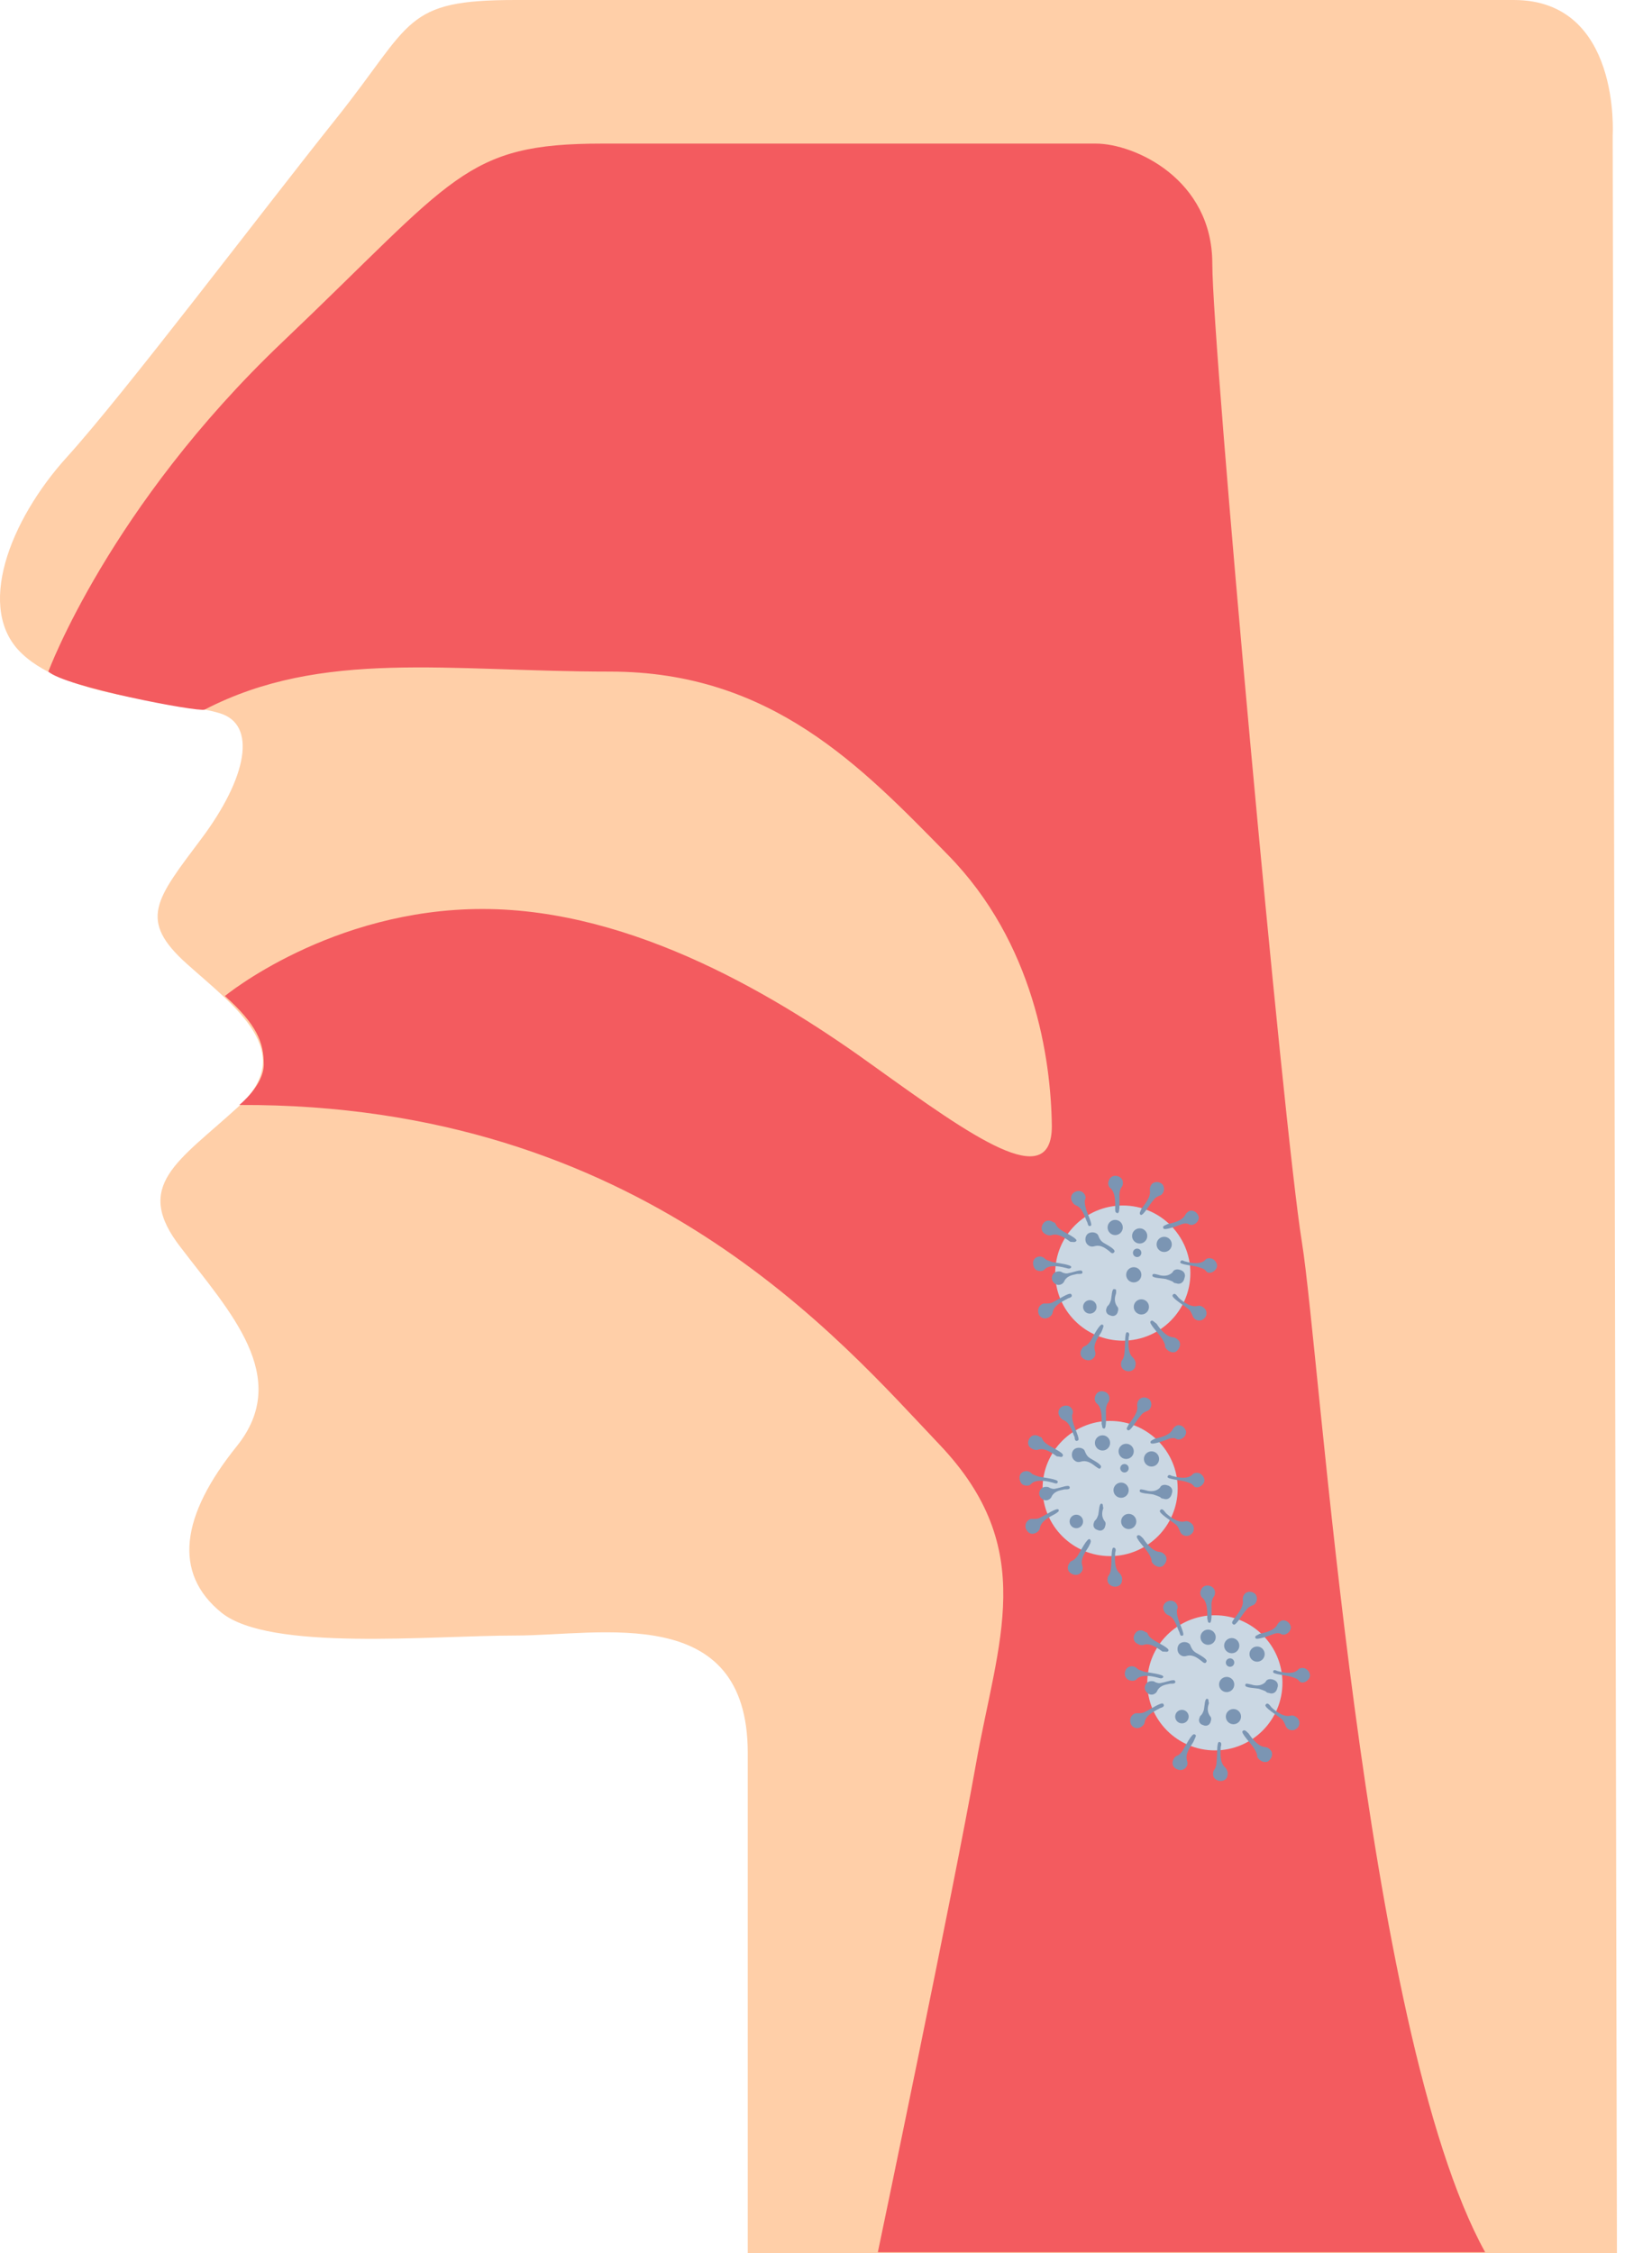 <?xml version="1.0" encoding="UTF-8"?> <svg xmlns="http://www.w3.org/2000/svg" width="44" height="60" viewBox="0 0 44 60" fill="none"><path d="M42.953 3.6C42.953 3.6 43.178 0 40.321 0C37.464 0 16.721 0 13.729 0C10.737 0 11.007 0.585 8.96 3.15C6.913 5.714 3.313 10.484 1.783 12.171C0.253 13.858 -0.669 16.243 0.591 17.413C1.851 18.605 4.798 18.673 5.833 18.988C6.868 19.28 6.575 20.72 5.36 22.34C4.146 23.959 3.673 24.499 4.978 25.669C6.26 26.817 7.948 28.009 6.35 29.471C4.753 30.934 3.516 31.564 4.82 33.228C6.103 34.916 7.79 36.67 6.305 38.515C4.82 40.36 4.595 41.89 5.9 42.947C7.183 43.982 11.457 43.555 13.729 43.555C16.002 43.555 19.916 42.655 19.916 46.682C19.916 50.709 19.916 60 19.916 60H43.066L42.953 3.6Z" fill="#FFCFA8"></path><path d="M1.288 17.885C1.288 17.885 2.908 13.498 7.52 9.111C12.132 4.724 12.357 3.824 16.047 3.824C19.736 3.824 28.128 3.824 29.185 3.824C30.22 3.824 32.289 4.769 32.289 7.019C32.289 9.269 34.179 30.011 34.674 33.071C35.169 36.13 36.294 54.083 39.556 59.977H23.381C23.381 59.977 25.405 50.304 25.99 46.997C26.575 43.69 27.678 41.26 25.023 38.47C22.391 35.703 17.081 29.381 6.373 29.426C6.373 29.426 7.025 28.909 7.025 28.346C7.025 27.762 6.845 27.289 5.99 26.524C5.99 26.524 8.802 24.207 12.852 24.207C16.901 24.207 20.793 26.592 23.336 28.436C25.878 30.259 28.015 31.788 28.015 29.989C27.992 28.189 27.543 25.107 25.248 22.767C22.953 20.427 20.546 17.885 16.249 17.885C11.952 17.885 8.577 17.278 5.45 18.898C5.248 18.965 1.738 18.29 1.288 17.885Z" fill="#F35B5F"></path><path d="M29.905 35.703C30.899 35.703 31.705 34.897 31.705 33.903C31.705 32.909 30.899 32.103 29.905 32.103C28.911 32.103 28.105 32.909 28.105 33.903C28.105 34.897 28.911 35.703 29.905 35.703Z" fill="#CAD7E3"></path><path d="M29.027 34.983C29.127 34.983 29.207 34.903 29.207 34.803C29.207 34.704 29.127 34.623 29.027 34.623C28.928 34.623 28.847 34.704 28.847 34.803C28.847 34.903 28.928 34.983 29.027 34.983Z" fill="#7B95B3"></path><path d="M30.4 35.005C30.512 35.005 30.602 34.915 30.602 34.803C30.602 34.691 30.512 34.601 30.4 34.601C30.288 34.601 30.197 34.691 30.197 34.803C30.197 34.915 30.288 35.005 30.4 35.005Z" fill="#7B95B3"></path><path d="M30.197 34.151C30.309 34.151 30.4 34.06 30.4 33.948C30.4 33.837 30.309 33.746 30.197 33.746C30.085 33.746 29.995 33.837 29.995 33.948C29.995 34.06 30.085 34.151 30.197 34.151Z" fill="#7B95B3"></path><path d="M30.287 33.476C30.349 33.476 30.4 33.426 30.4 33.364C30.4 33.301 30.349 33.251 30.287 33.251C30.225 33.251 30.175 33.301 30.175 33.364C30.175 33.426 30.225 33.476 30.287 33.476Z" fill="#7B95B3"></path><path d="M31.007 33.341C31.119 33.341 31.21 33.25 31.21 33.139C31.21 33.027 31.119 32.936 31.007 32.936C30.895 32.936 30.805 33.027 30.805 33.139C30.805 33.25 30.895 33.341 31.007 33.341Z" fill="#7B95B3"></path><path d="M30.355 33.116C30.467 33.116 30.557 33.025 30.557 32.913C30.557 32.802 30.467 32.711 30.355 32.711C30.243 32.711 30.152 32.802 30.152 32.913C30.152 33.025 30.243 33.116 30.355 33.116Z" fill="#7B95B3"></path><path d="M29.702 32.891C29.814 32.891 29.905 32.8 29.905 32.688C29.905 32.577 29.814 32.486 29.702 32.486C29.59 32.486 29.5 32.577 29.5 32.688C29.5 32.8 29.59 32.891 29.702 32.891Z" fill="#7B95B3"></path><path d="M28.825 33.858C28.802 33.791 28.6 33.881 28.465 33.903C28.398 33.926 28.33 33.903 28.285 33.881C28.262 33.858 28.218 33.858 28.195 33.858C28.083 33.858 28.015 33.948 28.015 34.038C28.015 34.128 28.105 34.218 28.195 34.218C28.262 34.218 28.33 34.173 28.352 34.106C28.442 33.948 28.622 33.948 28.69 33.926C28.802 33.926 28.848 33.926 28.825 33.858Z" fill="#7B95B3"></path><path d="M29.68 34.331C29.612 34.308 29.612 34.511 29.59 34.623C29.567 34.691 29.545 34.736 29.522 34.758C29.5 34.781 29.477 34.803 29.477 34.826C29.432 34.916 29.477 35.006 29.567 35.028C29.657 35.073 29.747 35.028 29.77 34.938C29.792 34.871 29.792 34.826 29.747 34.781C29.657 34.646 29.702 34.511 29.725 34.443C29.725 34.376 29.747 34.331 29.68 34.331Z" fill="#7B95B3"></path><path d="M30.692 33.971C30.692 34.038 30.94 34.038 31.052 34.061C31.12 34.083 31.187 34.106 31.232 34.128C31.255 34.151 31.277 34.173 31.322 34.173C31.435 34.218 31.525 34.151 31.547 34.038C31.592 33.926 31.525 33.836 31.412 33.813C31.345 33.791 31.255 33.813 31.232 33.881C31.097 34.016 30.917 33.971 30.85 33.948C30.76 33.926 30.692 33.903 30.692 33.971Z" fill="#7B95B3"></path><path d="M29.68 33.341C29.725 33.273 29.5 33.161 29.387 33.093C29.32 33.048 29.297 33.004 29.275 32.959C29.252 32.913 29.252 32.891 29.23 32.868C29.162 32.801 29.027 32.801 28.96 32.868C28.892 32.936 28.892 33.071 28.96 33.139C29.027 33.206 29.095 33.206 29.162 33.184C29.342 33.139 29.477 33.273 29.545 33.318C29.59 33.363 29.635 33.408 29.68 33.341Z" fill="#7B95B3"></path><path d="M28.667 33.048C28.712 32.981 28.352 32.823 28.262 32.756C28.195 32.711 28.15 32.666 28.128 32.621C28.105 32.576 28.105 32.553 28.06 32.553C27.97 32.486 27.858 32.486 27.79 32.576C27.723 32.666 27.723 32.779 27.813 32.846C27.88 32.891 27.948 32.913 28.015 32.891C28.195 32.823 28.442 33.026 28.51 33.071C28.6 33.071 28.622 33.093 28.667 33.048Z" fill="#7B95B3"></path><path d="M29.05 32.644C29.117 32.621 28.937 32.283 28.915 32.149C28.892 32.081 28.892 32.014 28.892 31.969C28.915 31.924 28.915 31.901 28.915 31.879C28.892 31.766 28.802 31.699 28.69 31.721C28.577 31.744 28.51 31.834 28.532 31.946C28.555 32.014 28.6 32.081 28.667 32.104C28.847 32.171 28.915 32.486 28.96 32.553C28.982 32.621 28.982 32.666 29.05 32.644Z" fill="#7B95B3"></path><path d="M29.77 32.306C29.837 32.306 29.815 31.924 29.815 31.811C29.815 31.744 29.837 31.676 29.86 31.631C29.882 31.608 29.905 31.564 29.905 31.541C29.927 31.429 29.86 31.339 29.747 31.316C29.635 31.294 29.545 31.361 29.522 31.474C29.5 31.541 29.545 31.631 29.59 31.654C29.725 31.788 29.702 32.103 29.702 32.194C29.702 32.239 29.702 32.306 29.77 32.306Z" fill="#7B95B3"></path><path d="M30.377 32.351C30.445 32.396 30.625 32.059 30.715 31.968C30.76 31.901 30.805 31.878 30.85 31.856C30.895 31.834 30.917 31.834 30.94 31.811C31.007 31.744 31.03 31.631 30.962 31.541C30.895 31.474 30.782 31.451 30.692 31.518C30.625 31.586 30.625 31.654 30.625 31.698C30.67 31.878 30.445 32.126 30.4 32.193C30.377 32.261 30.332 32.306 30.377 32.351Z" fill="#7B95B3"></path><path d="M30.985 32.711C31.007 32.779 31.367 32.644 31.48 32.599C31.547 32.576 31.615 32.576 31.66 32.599C31.682 32.621 31.727 32.621 31.75 32.621C31.862 32.599 31.93 32.508 31.93 32.419C31.907 32.306 31.817 32.239 31.727 32.239C31.66 32.239 31.592 32.306 31.57 32.351C31.48 32.531 31.187 32.576 31.097 32.599C31.007 32.644 30.962 32.644 30.985 32.711Z" fill="#7B95B3"></path><path d="M31.435 33.611C31.412 33.678 31.794 33.701 31.93 33.746C31.997 33.768 32.065 33.791 32.087 33.813C32.109 33.836 32.132 33.858 32.154 33.881C32.245 33.926 32.357 33.858 32.402 33.768C32.447 33.678 32.38 33.566 32.289 33.521C32.222 33.498 32.132 33.498 32.087 33.566C31.93 33.701 31.637 33.611 31.547 33.588C31.502 33.566 31.457 33.543 31.435 33.611Z" fill="#7B95B3"></path><path d="M31.232 34.488C31.187 34.556 31.525 34.758 31.637 34.848C31.705 34.893 31.727 34.961 31.75 35.006C31.772 35.051 31.772 35.073 31.795 35.096C31.862 35.186 31.997 35.186 32.065 35.118C32.154 35.051 32.154 34.916 32.087 34.848C32.02 34.781 31.952 34.758 31.885 34.781C31.682 34.826 31.435 34.601 31.39 34.556C31.322 34.466 31.277 34.421 31.232 34.488Z" fill="#7B95B3"></path><path d="M30.647 35.186C30.58 35.231 30.872 35.523 30.94 35.636C30.985 35.703 31.007 35.748 31.03 35.816C31.03 35.861 31.03 35.883 31.052 35.906C31.12 35.995 31.232 36.041 31.322 35.995C31.412 35.928 31.457 35.816 31.412 35.725C31.367 35.658 31.3 35.613 31.232 35.613C31.03 35.59 30.85 35.321 30.805 35.253C30.715 35.186 30.692 35.141 30.647 35.186Z" fill="#7B95B3"></path><path d="M30.017 35.478C29.95 35.478 29.972 35.861 29.95 36.018C29.95 36.086 29.927 36.153 29.905 36.198C29.882 36.22 29.86 36.265 29.86 36.288C29.837 36.4 29.905 36.49 30.017 36.513C30.13 36.535 30.242 36.468 30.242 36.355C30.265 36.288 30.22 36.198 30.175 36.153C30.017 36.018 30.062 35.703 30.062 35.613C30.085 35.545 30.085 35.478 30.017 35.478Z" fill="#7B95B3"></path><path d="M29.365 35.276C29.297 35.231 29.117 35.591 29.05 35.703C29.005 35.77 28.96 35.816 28.915 35.838C28.87 35.861 28.847 35.861 28.825 35.906C28.757 35.995 28.757 36.108 28.847 36.175C28.937 36.243 29.05 36.243 29.117 36.175C29.185 36.108 29.185 36.041 29.162 35.973C29.095 35.77 29.32 35.523 29.342 35.456C29.387 35.343 29.41 35.298 29.365 35.276Z" fill="#7B95B3"></path><path d="M28.532 34.466C28.488 34.398 28.172 34.623 28.06 34.668C27.992 34.713 27.925 34.713 27.88 34.713C27.835 34.713 27.812 34.713 27.79 34.713C27.678 34.758 27.633 34.848 27.655 34.961C27.678 35.073 27.79 35.141 27.902 35.096C27.97 35.073 28.038 35.006 28.038 34.938C28.082 34.736 28.375 34.623 28.442 34.578C28.51 34.556 28.578 34.533 28.532 34.466Z" fill="#7B95B3"></path><path d="M28.532 33.746C28.555 33.678 28.15 33.633 28.038 33.611C27.97 33.588 27.902 33.566 27.858 33.543C27.835 33.521 27.812 33.498 27.767 33.476C27.655 33.431 27.543 33.498 27.52 33.588C27.498 33.678 27.543 33.813 27.633 33.836C27.7 33.858 27.79 33.858 27.835 33.791C27.992 33.656 28.308 33.746 28.398 33.768C28.465 33.791 28.51 33.791 28.532 33.746Z" fill="#7B95B3"></path><path d="M29.567 41.44C30.561 41.44 31.367 40.634 31.367 39.64C31.367 38.646 30.561 37.84 29.567 37.84C28.573 37.84 27.768 38.646 27.768 39.64C27.768 40.634 28.573 41.44 29.567 41.44Z" fill="#CAD7E3"></path><path d="M28.667 40.697C28.767 40.697 28.847 40.617 28.847 40.517C28.847 40.418 28.767 40.337 28.667 40.337C28.568 40.337 28.488 40.418 28.488 40.517C28.488 40.617 28.568 40.697 28.667 40.697Z" fill="#7B95B3"></path><path d="M30.062 40.72C30.174 40.72 30.265 40.629 30.265 40.517C30.265 40.406 30.174 40.315 30.062 40.315C29.951 40.315 29.86 40.406 29.86 40.517C29.86 40.629 29.951 40.72 30.062 40.72Z" fill="#7B95B3"></path><path d="M29.86 39.887C29.972 39.887 30.062 39.797 30.062 39.685C30.062 39.573 29.972 39.482 29.86 39.482C29.748 39.482 29.657 39.573 29.657 39.685C29.657 39.797 29.748 39.887 29.86 39.887Z" fill="#7B95B3"></path><path d="M29.95 39.213C30.012 39.213 30.062 39.162 30.062 39.1C30.062 39.038 30.012 38.988 29.95 38.988C29.888 38.988 29.837 39.038 29.837 39.1C29.837 39.162 29.888 39.213 29.95 39.213Z" fill="#7B95B3"></path><path d="M30.67 39.055C30.782 39.055 30.872 38.964 30.872 38.853C30.872 38.741 30.782 38.65 30.67 38.65C30.558 38.65 30.467 38.741 30.467 38.853C30.467 38.964 30.558 39.055 30.67 39.055Z" fill="#7B95B3"></path><path d="M29.995 38.853C30.107 38.853 30.197 38.762 30.197 38.65C30.197 38.538 30.107 38.448 29.995 38.448C29.883 38.448 29.792 38.538 29.792 38.65C29.792 38.762 29.883 38.853 29.995 38.853Z" fill="#7B95B3"></path><path d="M29.365 38.628C29.477 38.628 29.567 38.537 29.567 38.425C29.567 38.313 29.477 38.223 29.365 38.223C29.253 38.223 29.162 38.313 29.162 38.425C29.162 38.537 29.253 38.628 29.365 38.628Z" fill="#7B95B3"></path><path d="M28.488 39.595C28.465 39.528 28.262 39.617 28.128 39.64C28.06 39.663 27.992 39.64 27.948 39.617C27.925 39.595 27.88 39.595 27.858 39.595C27.745 39.595 27.678 39.685 27.678 39.775C27.678 39.865 27.767 39.955 27.858 39.955C27.925 39.955 27.992 39.91 28.015 39.842C28.105 39.685 28.285 39.685 28.352 39.663C28.442 39.663 28.51 39.663 28.488 39.595Z" fill="#7B95B3"></path><path d="M29.342 40.045C29.275 40.023 29.275 40.225 29.252 40.338C29.23 40.405 29.207 40.45 29.185 40.473C29.162 40.495 29.14 40.518 29.14 40.54C29.095 40.63 29.14 40.72 29.23 40.743C29.32 40.788 29.41 40.743 29.432 40.653C29.455 40.585 29.455 40.54 29.41 40.495C29.32 40.36 29.365 40.225 29.387 40.158C29.365 40.113 29.387 40.045 29.342 40.045Z" fill="#7B95B3"></path><path d="M30.355 39.708C30.355 39.775 30.602 39.775 30.715 39.798C30.782 39.82 30.85 39.843 30.895 39.865C30.917 39.888 30.94 39.91 30.985 39.91C31.097 39.955 31.187 39.888 31.21 39.775C31.255 39.663 31.187 39.573 31.075 39.55C31.007 39.528 30.917 39.55 30.895 39.618C30.76 39.753 30.58 39.708 30.512 39.685C30.4 39.663 30.355 39.64 30.355 39.708Z" fill="#7B95B3"></path><path d="M29.32 39.078C29.365 39.01 29.14 38.898 29.027 38.83C28.96 38.785 28.937 38.74 28.915 38.695C28.892 38.65 28.892 38.628 28.87 38.605C28.802 38.538 28.667 38.538 28.6 38.605C28.532 38.673 28.532 38.807 28.6 38.875C28.667 38.943 28.735 38.943 28.802 38.92C28.982 38.875 29.117 39.01 29.185 39.055C29.252 39.1 29.297 39.145 29.32 39.078Z" fill="#7B95B3"></path><path d="M28.308 38.763C28.352 38.695 27.993 38.538 27.903 38.47C27.835 38.425 27.79 38.38 27.768 38.335C27.745 38.29 27.745 38.268 27.7 38.268C27.61 38.2 27.498 38.2 27.43 38.29C27.363 38.38 27.363 38.493 27.453 38.56C27.52 38.605 27.588 38.628 27.655 38.605C27.835 38.538 28.082 38.74 28.15 38.785C28.24 38.785 28.285 38.83 28.308 38.763Z" fill="#7B95B3"></path><path d="M28.712 38.358C28.78 38.335 28.6 37.998 28.577 37.863C28.555 37.795 28.555 37.728 28.555 37.683C28.577 37.638 28.577 37.615 28.577 37.593C28.555 37.48 28.465 37.413 28.352 37.435C28.24 37.458 28.172 37.548 28.195 37.66C28.218 37.728 28.262 37.795 28.33 37.818C28.51 37.885 28.577 38.2 28.622 38.268C28.622 38.335 28.645 38.403 28.712 38.358Z" fill="#7B95B3"></path><path d="M29.41 38.043C29.477 38.043 29.455 37.66 29.455 37.548C29.455 37.48 29.477 37.413 29.5 37.368C29.522 37.345 29.545 37.3 29.545 37.278C29.567 37.165 29.5 37.075 29.387 37.053C29.275 37.03 29.185 37.098 29.162 37.21C29.14 37.278 29.185 37.368 29.23 37.39C29.365 37.525 29.342 37.84 29.342 37.93C29.365 37.975 29.342 38.043 29.41 38.043Z" fill="#7B95B3"></path><path d="M30.04 38.088C30.107 38.133 30.287 37.795 30.377 37.705C30.422 37.638 30.467 37.615 30.512 37.593C30.557 37.57 30.58 37.57 30.602 37.548C30.67 37.48 30.692 37.368 30.625 37.278C30.557 37.21 30.445 37.188 30.355 37.255C30.287 37.323 30.287 37.39 30.287 37.435C30.332 37.615 30.107 37.863 30.062 37.93C30.04 37.998 29.972 38.043 30.04 38.088Z" fill="#7B95B3"></path><path d="M30.647 38.425C30.67 38.493 31.03 38.358 31.142 38.313C31.21 38.29 31.277 38.29 31.322 38.313C31.345 38.335 31.39 38.335 31.412 38.335C31.525 38.313 31.592 38.223 31.592 38.133C31.57 38.02 31.48 37.953 31.39 37.953C31.322 37.953 31.255 38.02 31.232 38.065C31.142 38.245 30.85 38.29 30.76 38.313C30.67 38.358 30.625 38.38 30.647 38.425Z" fill="#7B95B3"></path><path d="M31.097 39.325C31.075 39.393 31.457 39.415 31.592 39.46C31.66 39.483 31.727 39.505 31.75 39.528C31.772 39.55 31.795 39.573 31.817 39.595C31.907 39.64 32.02 39.573 32.065 39.483C32.109 39.393 32.042 39.28 31.952 39.235C31.884 39.213 31.795 39.213 31.75 39.28C31.592 39.415 31.3 39.325 31.21 39.303C31.165 39.28 31.12 39.258 31.097 39.325Z" fill="#7B95B3"></path><path d="M30.895 40.225C30.85 40.293 31.187 40.495 31.3 40.585C31.367 40.63 31.39 40.698 31.412 40.743C31.435 40.788 31.435 40.81 31.457 40.833C31.525 40.922 31.66 40.922 31.727 40.855C31.817 40.788 31.817 40.653 31.75 40.585C31.682 40.518 31.614 40.495 31.547 40.518C31.345 40.563 31.097 40.338 31.052 40.293C30.985 40.203 30.94 40.158 30.895 40.225Z" fill="#7B95B3"></path><path d="M30.287 40.9C30.22 40.945 30.512 41.237 30.58 41.35C30.625 41.417 30.647 41.462 30.67 41.53C30.67 41.575 30.67 41.597 30.692 41.62C30.76 41.71 30.872 41.755 30.962 41.71C31.052 41.642 31.097 41.53 31.052 41.44C31.007 41.372 30.94 41.327 30.872 41.327C30.67 41.305 30.49 41.035 30.445 40.967C30.377 40.9 30.332 40.855 30.287 40.9Z" fill="#7B95B3"></path><path d="M29.657 41.215C29.59 41.215 29.612 41.597 29.59 41.755C29.59 41.822 29.567 41.89 29.545 41.935C29.522 41.957 29.5 42.002 29.5 42.025C29.477 42.137 29.545 42.227 29.657 42.25C29.77 42.272 29.882 42.205 29.882 42.092C29.905 42.025 29.86 41.935 29.815 41.89C29.657 41.755 29.702 41.44 29.702 41.35C29.725 41.282 29.725 41.215 29.657 41.215Z" fill="#7B95B3"></path><path d="M29.027 40.99C28.96 40.945 28.78 41.305 28.712 41.417C28.667 41.485 28.622 41.53 28.578 41.552C28.532 41.575 28.51 41.575 28.488 41.62C28.42 41.71 28.42 41.822 28.51 41.89C28.6 41.957 28.712 41.957 28.78 41.89C28.847 41.822 28.847 41.755 28.825 41.687C28.757 41.485 28.982 41.237 29.005 41.17C29.05 41.08 29.072 41.035 29.027 40.99Z" fill="#7B95B3"></path><path d="M28.195 40.203C28.15 40.135 27.835 40.36 27.723 40.405C27.655 40.45 27.588 40.45 27.543 40.45C27.498 40.45 27.475 40.45 27.453 40.45C27.34 40.495 27.295 40.585 27.318 40.697C27.363 40.81 27.453 40.877 27.565 40.832C27.633 40.81 27.7 40.742 27.7 40.675C27.745 40.472 28.038 40.36 28.105 40.315C28.172 40.27 28.218 40.248 28.195 40.203Z" fill="#7B95B3"></path><path d="M28.172 39.46C28.195 39.393 27.79 39.348 27.677 39.325C27.61 39.303 27.543 39.28 27.497 39.258C27.475 39.235 27.453 39.213 27.408 39.19C27.295 39.145 27.183 39.213 27.16 39.303C27.138 39.393 27.183 39.528 27.273 39.55C27.34 39.573 27.43 39.573 27.475 39.505C27.633 39.37 27.948 39.46 28.038 39.483C28.105 39.505 28.172 39.528 28.172 39.46Z" fill="#7B95B3"></path><path d="M32.357 46.614C33.351 46.614 34.157 45.808 34.157 44.814C34.157 43.82 33.351 43.015 32.357 43.015C31.363 43.015 30.557 43.82 30.557 44.814C30.557 45.808 31.363 46.614 32.357 46.614Z" fill="#CAD7E3"></path><path d="M31.48 45.894C31.579 45.894 31.66 45.814 31.66 45.714C31.66 45.615 31.579 45.534 31.48 45.534C31.38 45.534 31.3 45.615 31.3 45.714C31.3 45.814 31.38 45.894 31.48 45.894Z" fill="#7B95B3"></path><path d="M32.852 45.917C32.964 45.917 33.054 45.826 33.054 45.714C33.054 45.602 32.964 45.512 32.852 45.512C32.74 45.512 32.649 45.602 32.649 45.714C32.649 45.826 32.74 45.917 32.852 45.917Z" fill="#7B95B3"></path><path d="M32.672 45.062C32.784 45.062 32.874 44.971 32.874 44.859C32.874 44.748 32.784 44.657 32.672 44.657C32.56 44.657 32.469 44.748 32.469 44.859C32.469 44.971 32.56 45.062 32.672 45.062Z" fill="#7B95B3"></path><path d="M32.762 44.387C32.824 44.387 32.874 44.337 32.874 44.275C32.874 44.212 32.824 44.162 32.762 44.162C32.7 44.162 32.649 44.212 32.649 44.275C32.649 44.337 32.7 44.387 32.762 44.387Z" fill="#7B95B3"></path><path d="M33.482 44.252C33.594 44.252 33.684 44.161 33.684 44.05C33.684 43.938 33.594 43.847 33.482 43.847C33.37 43.847 33.279 43.938 33.279 44.05C33.279 44.161 33.37 44.252 33.482 44.252Z" fill="#7B95B3"></path><path d="M32.807 44.027C32.919 44.027 33.009 43.936 33.009 43.825C33.009 43.713 32.919 43.622 32.807 43.622C32.695 43.622 32.604 43.713 32.604 43.825C32.604 43.936 32.695 44.027 32.807 44.027Z" fill="#7B95B3"></path><path d="M32.177 43.802C32.289 43.802 32.38 43.711 32.38 43.599C32.38 43.488 32.289 43.397 32.177 43.397C32.065 43.397 31.974 43.488 31.974 43.599C31.974 43.711 32.065 43.802 32.177 43.802Z" fill="#7B95B3"></path><path d="M31.3 44.769C31.277 44.702 31.075 44.792 30.94 44.814C30.872 44.837 30.805 44.814 30.76 44.792C30.737 44.769 30.692 44.769 30.67 44.769C30.557 44.769 30.49 44.859 30.49 44.949C30.49 45.039 30.58 45.129 30.67 45.129C30.737 45.129 30.805 45.084 30.827 45.017C30.917 44.859 31.097 44.859 31.165 44.837C31.255 44.837 31.322 44.837 31.3 44.769Z" fill="#7B95B3"></path><path d="M32.154 45.242C32.087 45.219 32.087 45.422 32.065 45.534C32.042 45.602 32.02 45.647 31.997 45.669C31.974 45.692 31.952 45.714 31.952 45.737C31.907 45.827 31.952 45.917 32.042 45.939C32.132 45.984 32.222 45.939 32.245 45.849C32.267 45.782 32.267 45.737 32.222 45.692C32.132 45.557 32.177 45.422 32.2 45.354C32.177 45.287 32.2 45.242 32.154 45.242Z" fill="#7B95B3"></path><path d="M33.167 44.882C33.167 44.95 33.414 44.95 33.527 44.972C33.594 44.995 33.662 45.017 33.707 45.039C33.729 45.062 33.752 45.084 33.797 45.084C33.909 45.13 33.999 45.062 34.022 44.95C34.067 44.837 33.999 44.747 33.887 44.724C33.819 44.702 33.729 44.724 33.707 44.792C33.572 44.927 33.392 44.882 33.324 44.859C33.212 44.837 33.167 44.815 33.167 44.882Z" fill="#7B95B3"></path><path d="M32.132 44.252C32.177 44.185 31.952 44.072 31.84 44.005C31.772 43.96 31.75 43.915 31.727 43.87C31.704 43.825 31.704 43.802 31.682 43.78C31.614 43.712 31.48 43.712 31.412 43.78C31.345 43.847 31.345 43.982 31.412 44.05C31.48 44.117 31.547 44.117 31.614 44.095C31.794 44.05 31.93 44.185 31.997 44.23C32.042 44.275 32.109 44.32 32.132 44.252Z" fill="#7B95B3"></path><path d="M31.12 43.96C31.165 43.892 30.805 43.735 30.715 43.667C30.647 43.622 30.602 43.577 30.58 43.532C30.557 43.487 30.557 43.465 30.512 43.465C30.422 43.397 30.31 43.397 30.242 43.487C30.175 43.577 30.175 43.69 30.265 43.757C30.332 43.802 30.4 43.825 30.467 43.802C30.647 43.735 30.895 43.937 30.962 43.982C31.052 43.982 31.097 44.005 31.12 43.96Z" fill="#7B95B3"></path><path d="M31.502 43.555C31.57 43.532 31.39 43.195 31.367 43.06C31.345 42.992 31.345 42.925 31.345 42.88C31.367 42.835 31.367 42.812 31.367 42.79C31.345 42.677 31.255 42.61 31.142 42.632C31.03 42.655 30.962 42.745 30.985 42.857C31.007 42.925 31.052 42.992 31.12 43.015C31.3 43.082 31.367 43.397 31.412 43.465C31.435 43.532 31.435 43.577 31.502 43.555Z" fill="#7B95B3"></path><path d="M32.222 43.217C32.289 43.217 32.267 42.835 32.267 42.722C32.267 42.655 32.289 42.587 32.312 42.542C32.334 42.52 32.357 42.475 32.357 42.452C32.38 42.34 32.312 42.25 32.2 42.227C32.087 42.205 31.997 42.272 31.974 42.385C31.952 42.452 31.997 42.542 32.042 42.565C32.177 42.7 32.154 43.015 32.154 43.105C32.177 43.15 32.154 43.217 32.222 43.217Z" fill="#7B95B3"></path><path d="M32.852 43.262C32.919 43.307 33.099 42.97 33.189 42.88C33.234 42.812 33.279 42.79 33.324 42.767C33.369 42.745 33.392 42.745 33.414 42.722C33.482 42.655 33.504 42.542 33.437 42.452C33.369 42.385 33.257 42.362 33.167 42.43C33.099 42.497 33.099 42.565 33.099 42.61C33.144 42.79 32.919 43.037 32.874 43.105C32.829 43.172 32.784 43.217 32.852 43.262Z" fill="#7B95B3"></path><path d="M33.437 43.622C33.459 43.69 33.819 43.555 33.932 43.51C33.999 43.487 34.067 43.487 34.112 43.51C34.134 43.532 34.179 43.532 34.202 43.532C34.314 43.51 34.382 43.42 34.382 43.33C34.359 43.217 34.269 43.15 34.179 43.15C34.112 43.15 34.044 43.217 34.022 43.262C33.932 43.442 33.639 43.487 33.549 43.51C33.482 43.555 33.414 43.555 33.437 43.622Z" fill="#7B95B3"></path><path d="M33.909 44.522C33.887 44.589 34.269 44.612 34.404 44.657C34.472 44.679 34.539 44.702 34.562 44.724C34.584 44.747 34.607 44.769 34.629 44.792C34.719 44.837 34.832 44.769 34.877 44.679C34.922 44.589 34.854 44.477 34.764 44.432C34.697 44.409 34.607 44.409 34.562 44.477C34.404 44.612 34.112 44.522 34.022 44.499C33.977 44.477 33.909 44.454 33.909 44.522Z" fill="#7B95B3"></path><path d="M33.707 45.399C33.662 45.467 33.999 45.669 34.112 45.759C34.179 45.804 34.202 45.872 34.224 45.917C34.247 45.962 34.247 45.984 34.269 46.007C34.337 46.097 34.472 46.097 34.539 46.029C34.629 45.962 34.629 45.827 34.562 45.759C34.494 45.692 34.427 45.669 34.359 45.692C34.157 45.737 33.909 45.512 33.864 45.467C33.797 45.377 33.752 45.332 33.707 45.399Z" fill="#7B95B3"></path><path d="M33.099 46.097C33.032 46.142 33.324 46.434 33.392 46.547C33.437 46.614 33.459 46.659 33.482 46.727C33.482 46.772 33.482 46.794 33.504 46.817C33.572 46.907 33.684 46.952 33.774 46.907C33.864 46.839 33.909 46.727 33.864 46.637C33.819 46.569 33.752 46.524 33.684 46.524C33.482 46.502 33.302 46.232 33.257 46.164C33.189 46.097 33.144 46.052 33.099 46.097Z" fill="#7B95B3"></path><path d="M32.469 46.389C32.402 46.389 32.424 46.772 32.402 46.929C32.402 46.997 32.38 47.064 32.357 47.109C32.334 47.132 32.312 47.177 32.312 47.199C32.289 47.312 32.357 47.401 32.469 47.424C32.582 47.447 32.694 47.379 32.694 47.267C32.717 47.199 32.672 47.109 32.627 47.064C32.469 46.929 32.514 46.614 32.514 46.524C32.537 46.457 32.537 46.389 32.469 46.389Z" fill="#7B95B3"></path><path d="M31.817 46.187C31.75 46.142 31.57 46.502 31.502 46.614C31.457 46.682 31.412 46.727 31.367 46.749C31.322 46.772 31.299 46.772 31.277 46.817C31.21 46.907 31.21 47.019 31.299 47.087C31.39 47.154 31.502 47.154 31.57 47.087C31.637 47.019 31.637 46.952 31.614 46.884C31.547 46.682 31.772 46.434 31.794 46.367C31.84 46.254 31.884 46.209 31.817 46.187Z" fill="#7B95B3"></path><path d="M30.985 45.377C30.94 45.309 30.625 45.534 30.512 45.579C30.445 45.624 30.377 45.624 30.332 45.624C30.287 45.624 30.265 45.624 30.242 45.624C30.13 45.669 30.085 45.759 30.107 45.872C30.13 45.984 30.242 46.052 30.355 46.007C30.422 45.984 30.49 45.917 30.49 45.849C30.535 45.647 30.827 45.534 30.895 45.489C30.962 45.467 31.03 45.444 30.985 45.377Z" fill="#7B95B3"></path><path d="M30.985 44.657C31.007 44.589 30.602 44.544 30.49 44.522C30.422 44.499 30.355 44.477 30.31 44.454C30.287 44.432 30.265 44.409 30.22 44.387C30.107 44.342 29.995 44.409 29.972 44.499C29.927 44.612 29.995 44.724 30.085 44.747C30.152 44.769 30.242 44.769 30.287 44.702C30.445 44.567 30.76 44.657 30.85 44.679C30.917 44.702 30.962 44.702 30.985 44.657Z" fill="#7B95B3"></path></svg> 